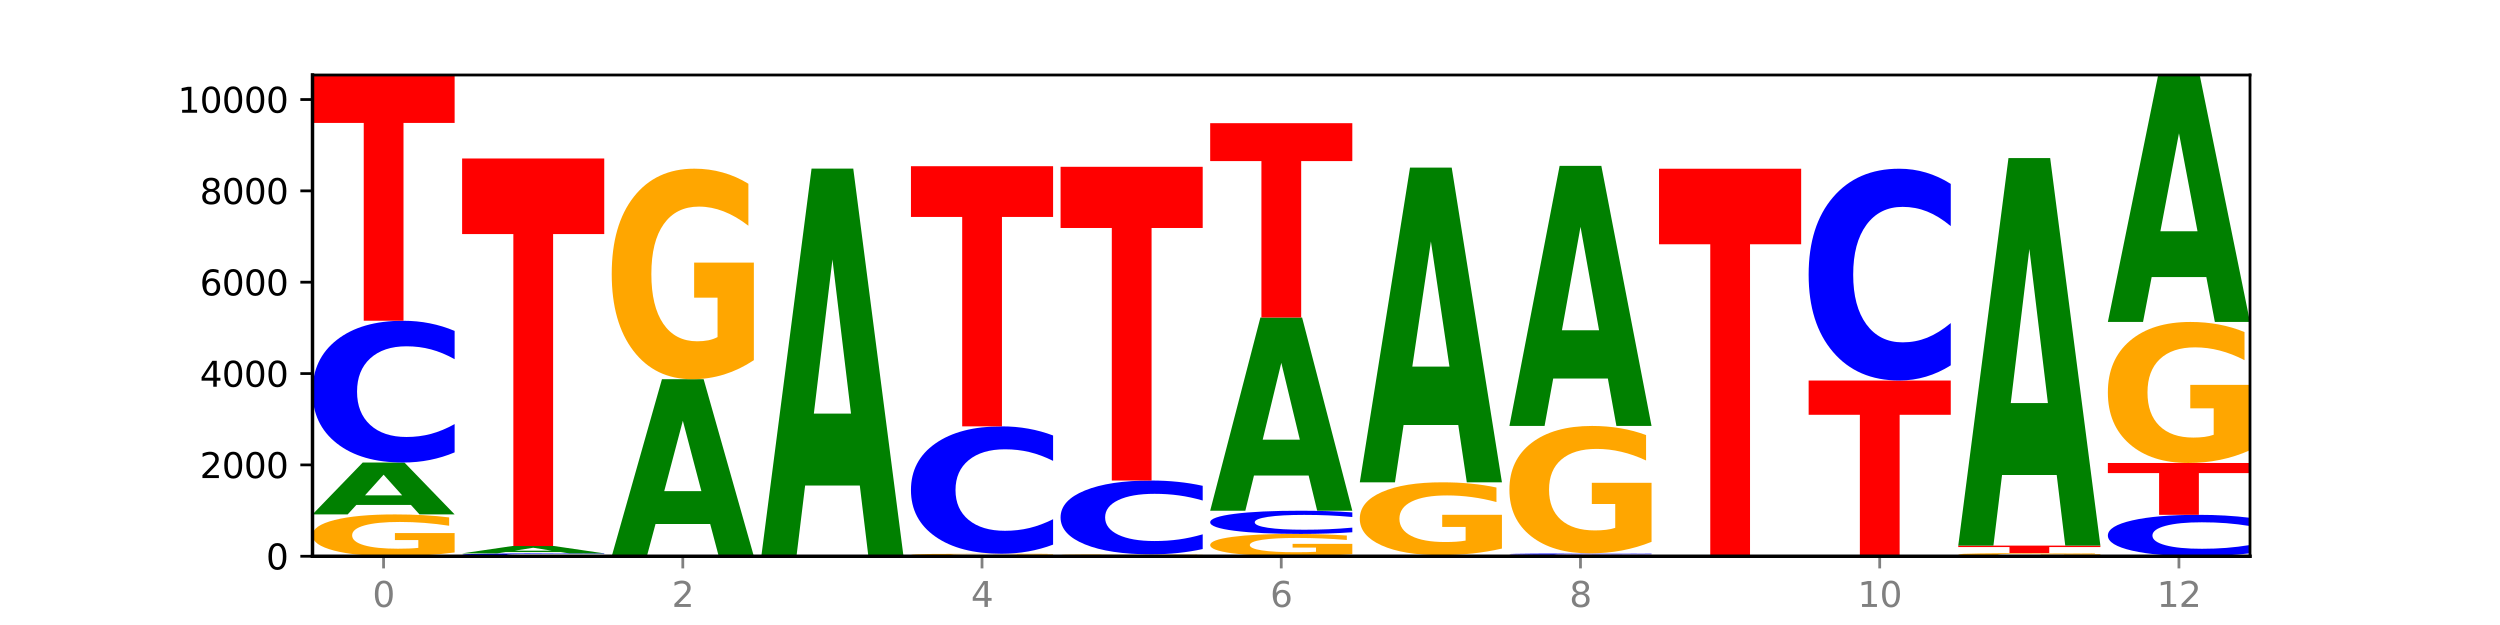 <?xml version="1.0" encoding="utf-8" standalone="no"?>
<!DOCTYPE svg PUBLIC "-//W3C//DTD SVG 1.1//EN"
  "http://www.w3.org/Graphics/SVG/1.1/DTD/svg11.dtd">
<svg xmlns:xlink="http://www.w3.org/1999/xlink" width="720pt" height="180pt" viewBox="0 0 720 180" xmlns="http://www.w3.org/2000/svg" version="1.1">
 <defs>
  <style type="text/css">*{stroke-linejoin: round; stroke-linecap: butt}</style>
 </defs>
 <g id="figure_1">
  <g id="patch_1">
   <path d="M 0 180 
L 720 180 
L 720 0 
L 0 0 
z
" style="fill: #ffffff"/>
  </g>
  <g id="axes_1">
   <g id="patch_2">
    <path d="M 90 160.2 
L 648 160.2 
L 648 21.6 
L 90 21.6 
z
" style="fill: #ffffff"/>
   </g>
   <g id="line2d_1">
    <path d="M 90 160.2 
L 648 160.2 
" clip-path="url(#pf4d3ed6642)" style="fill: none; stroke: #000000; stroke-width: 0.5; stroke-linecap: square"/>
   </g>
   <g id="patch_3">
    <path d="M 130.934 159.11 
Q 126.806 159.655 122.366 159.929 
Q 117.926 160.2 113.192 160.2 
Q 102.495 160.2 96.247 158.577 
Q 90 156.954 90 154.179 
Q 90 151.372 96.358 149.762 
Q 102.724 148.151 113.797 148.151 
Q 118.063 148.151 121.971 148.37 
Q 125.889 148.587 129.356 149.015 
L 129.356 151.417 
Q 125.779 150.867 122.237 150.595 
Q 118.696 150.322 115.137 150.322 
Q 108.55 150.322 104.981 151.322 
Q 101.412 152.32 101.412 154.179 
Q 101.412 156.021 104.853 157.027 
Q 108.293 158.03 114.623 158.03 
Q 116.348 158.03 117.825 157.972 
Q 119.302 157.913 120.476 157.788 
L 120.476 155.533 
L 113.733 155.533 
L 113.733 153.525 
L 130.934 153.525 
L 130.934 159.11 
z
" clip-path="url(#pf4d3ed6642)" style="fill: #ffa600"/>
   </g>
   <g id="patch_4">
    <path d="M 118.355 145.429 
L 102.613 145.429 
L 100.127 148.151 
L 90 148.151 
L 104.462 133.209 
L 116.472 133.209 
L 130.934 148.151 
L 120.816 148.151 
L 118.355 145.429 
z
M 105.123 142.656 
L 115.819 142.656 
L 110.48 136.712 
L 105.123 142.656 
z
" clip-path="url(#pf4d3ed6642)" style="fill: #008000"/>
   </g>
   <g id="patch_5">
    <path d="M 130.934 130.282 
Q 127.51 131.733 123.808 132.467 
Q 120.105 133.209 116.073 133.209 
Q 104.047 133.209 97.024 127.71 
Q 90 122.211 90 112.807 
Q 90 103.369 97.024 97.879 
Q 104.047 92.38 116.073 92.38 
Q 120.105 92.38 123.808 93.122 
Q 127.51 93.856 130.934 95.306 
L 130.934 103.445 
Q 127.479 101.522 124.127 100.628 
Q 120.776 99.734 117.073 99.734 
Q 110.431 99.734 106.625 103.217 
Q 102.83 106.692 102.83 112.807 
Q 102.83 118.896 106.625 122.379 
Q 110.431 125.854 117.073 125.854 
Q 120.776 125.854 124.127 124.96 
Q 127.479 124.058 130.934 122.135 
L 130.934 130.282 
z
" clip-path="url(#pf4d3ed6642)" style="fill: #0000ff"/>
   </g>
   <g id="patch_6">
    <path d="M 90 21.6 
L 130.934 21.6 
L 130.934 35.404 
L 116.208 35.404 
L 116.208 92.38 
L 104.755 92.38 
L 104.755 35.404 
L 90 35.404 
L 90 21.6 
z
" clip-path="url(#pf4d3ed6642)" style="fill: #ff0000"/>
   </g>
   <g id="patch_7">
    <path d="M 174.023 160.189 
Q 169.895 160.195 165.455 160.197 
Q 161.014 160.2 156.281 160.2 
Q 145.584 160.2 139.336 160.184 
Q 133.089 160.168 133.089 160.141 
Q 133.089 160.113 139.446 160.097 
Q 145.813 160.082 156.886 160.082 
Q 161.152 160.082 165.06 160.084 
Q 168.977 160.086 172.445 160.09 
L 172.445 160.114 
Q 168.867 160.108 165.326 160.106 
Q 161.785 160.103 158.226 160.103 
Q 151.639 160.103 148.07 160.113 
Q 144.501 160.123 144.501 160.141 
Q 144.501 160.159 147.941 160.169 
Q 151.382 160.179 157.712 160.179 
Q 159.437 160.179 160.914 160.178 
Q 162.391 160.178 163.565 160.176 
L 163.565 160.154 
L 156.822 160.154 
L 156.822 160.134 
L 174.023 160.134 
L 174.023 160.189 
z
" clip-path="url(#pf4d3ed6642)" style="fill: #ffa600"/>
   </g>
   <g id="patch_8">
    <path d="M 174.023 160.031 
Q 170.599 160.056 166.897 160.069 
Q 163.194 160.082 159.161 160.082 
Q 147.136 160.082 140.112 159.986 
Q 133.089 159.89 133.089 159.727 
Q 133.089 159.563 140.112 159.467 
Q 147.136 159.371 159.161 159.371 
Q 163.194 159.371 166.897 159.384 
Q 170.599 159.397 174.023 159.422 
L 174.023 159.564 
Q 170.568 159.53 167.216 159.515 
Q 163.864 159.499 160.162 159.499 
Q 153.52 159.499 149.714 159.56 
Q 145.919 159.62 145.919 159.727 
Q 145.919 159.833 149.714 159.893 
Q 153.52 159.954 160.162 159.954 
Q 163.864 159.954 167.216 159.938 
Q 170.568 159.922 174.023 159.889 
L 174.023 160.031 
z
" clip-path="url(#pf4d3ed6642)" style="fill: #0000ff"/>
   </g>
   <g id="patch_9">
    <path d="M 161.444 158.986 
L 145.701 158.986 
L 143.216 159.371 
L 133.089 159.371 
L 147.551 157.254 
L 159.561 157.254 
L 174.023 159.371 
L 163.905 159.371 
L 161.444 158.986 
z
M 148.212 158.592 
L 158.908 158.592 
L 153.569 157.75 
L 148.212 158.592 
z
" clip-path="url(#pf4d3ed6642)" style="fill: #008000"/>
   </g>
   <g id="patch_10">
    <path d="M 133.089 45.645 
L 174.023 45.645 
L 174.023 67.412 
L 159.296 67.412 
L 159.296 157.254 
L 147.844 157.254 
L 147.844 67.412 
L 133.089 67.412 
L 133.089 45.645 
z
" clip-path="url(#pf4d3ed6642)" style="fill: #ff0000"/>
   </g>
   <g id="patch_11">
    <path d="M 204.533 150.912 
L 188.79 150.912 
L 186.304 160.2 
L 176.178 160.2 
L 190.64 109.216 
L 202.65 109.216 
L 217.112 160.2 
L 206.993 160.2 
L 204.533 150.912 
z
M 191.301 141.45 
L 201.997 141.45 
L 196.657 121.17 
L 191.301 141.45 
z
" clip-path="url(#pf4d3ed6642)" style="fill: #008000"/>
   </g>
   <g id="patch_12">
    <path d="M 217.112 103.73 
Q 212.984 106.473 208.543 107.851 
Q 204.103 109.216 199.369 109.216 
Q 188.673 109.216 182.425 101.05 
Q 176.178 92.883 176.178 78.916 
Q 176.178 64.787 182.535 56.682 
Q 188.902 48.578 199.975 48.578 
Q 204.241 48.578 208.149 49.68 
Q 212.066 50.77 215.534 52.925 
L 215.534 65.012 
Q 211.956 62.244 208.415 60.879 
Q 204.874 59.501 201.314 59.501 
Q 194.727 59.501 191.159 64.536 
Q 187.59 69.559 187.59 78.916 
Q 187.59 88.185 191.03 93.246 
Q 194.471 98.294 200.801 98.294 
Q 202.525 98.294 204.002 98.006 
Q 205.479 97.705 206.654 97.079 
L 206.654 85.73 
L 199.911 85.73 
L 199.911 75.622 
L 217.112 75.622 
L 217.112 103.73 
z
" clip-path="url(#pf4d3ed6642)" style="fill: #ffa600"/>
   </g>
   <g id="patch_13">
    <path d="M 260.201 160.196 
Q 256.072 160.198 251.632 160.199 
Q 247.192 160.2 242.458 160.2 
Q 231.761 160.2 225.514 160.195 
Q 219.266 160.189 219.266 160.18 
Q 219.266 160.171 225.624 160.166 
Q 231.991 160.161 243.064 160.161 
Q 247.33 160.161 251.238 160.161 
Q 255.155 160.162 258.623 160.163 
L 258.623 160.171 
Q 255.045 160.169 251.504 160.169 
Q 247.963 160.168 244.403 160.168 
Q 237.816 160.168 234.248 160.171 
Q 230.679 160.174 230.679 160.18 
Q 230.679 160.186 234.119 160.19 
Q 237.559 160.193 243.889 160.193 
Q 245.614 160.193 247.091 160.193 
Q 248.568 160.193 249.742 160.192 
L 249.742 160.185 
L 243 160.185 
L 243 160.178 
L 260.201 160.178 
L 260.201 160.196 
z
" clip-path="url(#pf4d3ed6642)" style="fill: #ffa600"/>
   </g>
   <g id="patch_14">
    <path d="M 247.622 139.829 
L 231.879 139.829 
L 229.393 160.161 
L 219.266 160.161 
L 233.729 48.552 
L 245.739 48.552 
L 260.201 160.161 
L 250.082 160.161 
L 247.622 139.829 
z
M 234.39 119.115 
L 245.086 119.115 
L 239.746 74.72 
L 234.39 119.115 
z
" clip-path="url(#pf4d3ed6642)" style="fill: #008000"/>
   </g>
   <g id="patch_15">
    <path d="M 290.71 160.15 
L 274.968 160.15 
L 272.482 160.2 
L 262.355 160.2 
L 276.817 159.924 
L 288.827 159.924 
L 303.29 160.2 
L 293.171 160.2 
L 290.71 160.15 
z
M 277.479 160.098 
L 288.175 160.098 
L 282.835 159.989 
L 277.479 160.098 
z
" clip-path="url(#pf4d3ed6642)" style="fill: #008000"/>
   </g>
   <g id="patch_16">
    <path d="M 303.29 159.883 
Q 299.161 159.904 294.721 159.914 
Q 290.281 159.924 285.547 159.924 
Q 274.85 159.924 268.603 159.864 
Q 262.355 159.803 262.355 159.7 
Q 262.355 159.596 268.713 159.536 
Q 275.08 159.477 286.153 159.477 
Q 290.418 159.477 294.327 159.485 
Q 298.244 159.493 301.712 159.509 
L 301.712 159.598 
Q 298.134 159.577 294.593 159.567 
Q 291.051 159.557 287.492 159.557 
Q 280.905 159.557 277.336 159.594 
Q 273.768 159.631 273.768 159.7 
Q 273.768 159.769 277.208 159.806 
Q 280.648 159.843 286.978 159.843 
Q 288.703 159.843 290.18 159.841 
Q 291.657 159.839 292.831 159.834 
L 292.831 159.751 
L 286.088 159.751 
L 286.088 159.676 
L 303.29 159.676 
L 303.29 159.883 
z
" clip-path="url(#pf4d3ed6642)" style="fill: #ffa600"/>
   </g>
   <g id="patch_17">
    <path d="M 303.29 156.847 
Q 299.865 158.15 296.163 158.81 
Q 292.46 159.477 288.428 159.477 
Q 276.402 159.477 269.379 154.536 
Q 262.355 149.595 262.355 141.145 
Q 262.355 132.665 269.379 127.732 
Q 276.402 122.791 288.428 122.791 
Q 292.46 122.791 296.163 123.458 
Q 299.865 124.117 303.29 125.421 
L 303.29 132.733 
Q 299.835 131.006 296.483 130.202 
Q 293.131 129.399 289.428 129.399 
Q 282.786 129.399 278.981 132.529 
Q 275.185 135.651 275.185 141.145 
Q 275.185 146.617 278.981 149.746 
Q 282.786 152.868 289.428 152.868 
Q 293.131 152.868 296.483 152.065 
Q 299.835 151.254 303.29 149.527 
L 303.29 156.847 
z
" clip-path="url(#pf4d3ed6642)" style="fill: #0000ff"/>
   </g>
   <g id="patch_18">
    <path d="M 262.355 47.868 
L 303.29 47.868 
L 303.29 62.48 
L 288.563 62.48 
L 288.563 122.791 
L 277.111 122.791 
L 277.111 62.48 
L 262.355 62.48 
L 262.355 47.868 
z
" clip-path="url(#pf4d3ed6642)" style="fill: #ff0000"/>
   </g>
   <g id="patch_19">
    <path d="M 333.799 160.159 
L 318.057 160.159 
L 315.571 160.2 
L 305.444 160.2 
L 319.906 159.976 
L 331.916 159.976 
L 346.378 160.2 
L 336.26 160.2 
L 333.799 160.159 
z
M 320.567 160.118 
L 331.263 160.118 
L 325.924 160.029 
L 320.567 160.118 
z
" clip-path="url(#pf4d3ed6642)" style="fill: #008000"/>
   </g>
   <g id="patch_20">
    <path d="M 346.378 159.947 
Q 342.25 159.962 337.81 159.969 
Q 333.37 159.976 328.636 159.976 
Q 317.939 159.976 311.692 159.932 
Q 305.444 159.888 305.444 159.812 
Q 305.444 159.735 311.802 159.691 
Q 318.168 159.648 329.241 159.648 
Q 333.507 159.648 337.415 159.654 
Q 341.333 159.659 344.8 159.671 
L 344.8 159.737 
Q 341.223 159.722 337.681 159.714 
Q 334.14 159.707 330.581 159.707 
Q 323.994 159.707 320.425 159.734 
Q 316.856 159.761 316.856 159.812 
Q 316.856 159.862 320.297 159.89 
Q 323.737 159.917 330.067 159.917 
Q 331.792 159.917 333.269 159.916 
Q 334.746 159.914 335.92 159.911 
L 335.92 159.849 
L 329.177 159.849 
L 329.177 159.794 
L 346.378 159.794 
L 346.378 159.947 
z
" clip-path="url(#pf4d3ed6642)" style="fill: #ffa600"/>
   </g>
   <g id="patch_21">
    <path d="M 346.378 158.124 
Q 342.954 158.879 339.252 159.261 
Q 335.549 159.648 331.517 159.648 
Q 319.491 159.648 312.468 156.785 
Q 305.444 153.922 305.444 149.026 
Q 305.444 144.113 312.468 141.254 
Q 319.491 138.391 331.517 138.391 
Q 335.549 138.391 339.252 138.778 
Q 342.954 139.16 346.378 139.915 
L 346.378 144.152 
Q 342.923 143.151 339.571 142.686 
Q 336.22 142.22 332.517 142.22 
Q 325.875 142.22 322.069 144.034 
Q 318.274 145.843 318.274 149.026 
Q 318.274 152.196 322.069 154.01 
Q 325.875 155.819 332.517 155.819 
Q 336.22 155.819 339.571 155.353 
Q 342.923 154.883 346.378 153.882 
L 346.378 158.124 
z
" clip-path="url(#pf4d3ed6642)" style="fill: #0000ff"/>
   </g>
   <g id="patch_22">
    <path d="M 305.444 48.039 
L 346.378 48.039 
L 346.378 65.66 
L 331.652 65.66 
L 331.652 138.391 
L 320.199 138.391 
L 320.199 65.66 
L 305.444 65.66 
L 305.444 48.039 
z
" clip-path="url(#pf4d3ed6642)" style="fill: #ff0000"/>
   </g>
   <g id="patch_23">
    <path d="M 389.467 159.618 
Q 385.339 159.909 380.899 160.055 
Q 376.458 160.2 371.725 160.2 
Q 361.028 160.2 354.78 159.334 
Q 348.533 158.467 348.533 156.986 
Q 348.533 155.487 354.89 154.628 
Q 361.257 153.768 372.33 153.768 
Q 376.596 153.768 380.504 153.885 
Q 384.421 154 387.889 154.229 
L 387.889 155.511 
Q 384.311 155.217 380.77 155.073 
Q 377.229 154.926 373.67 154.926 
Q 367.083 154.926 363.514 155.461 
Q 359.945 155.993 359.945 156.986 
Q 359.945 157.969 363.386 158.506 
Q 366.826 159.041 373.156 159.041 
Q 374.881 159.041 376.358 159.011 
Q 377.835 158.979 379.009 158.913 
L 379.009 157.709 
L 372.266 157.709 
L 372.266 156.636 
L 389.467 156.636 
L 389.467 159.618 
z
" clip-path="url(#pf4d3ed6642)" style="fill: #ffa600"/>
   </g>
   <g id="patch_24">
    <path d="M 389.467 153.289 
Q 386.043 153.526 382.341 153.646 
Q 378.638 153.768 374.605 153.768 
Q 362.58 153.768 355.556 152.868 
Q 348.533 151.968 348.533 150.429 
Q 348.533 148.884 355.556 147.986 
Q 362.58 147.086 374.605 147.086 
Q 378.638 147.086 382.341 147.207 
Q 386.043 147.327 389.467 147.565 
L 389.467 148.897 
Q 386.012 148.582 382.66 148.436 
Q 379.308 148.289 375.606 148.289 
Q 368.964 148.289 365.158 148.86 
Q 361.363 149.428 361.363 150.429 
Q 361.363 151.425 365.158 151.996 
Q 368.964 152.564 375.606 152.564 
Q 379.308 152.564 382.66 152.418 
Q 386.012 152.27 389.467 151.956 
L 389.467 153.289 
z
" clip-path="url(#pf4d3ed6642)" style="fill: #0000ff"/>
   </g>
   <g id="patch_25">
    <path d="M 376.888 136.95 
L 361.145 136.95 
L 358.66 147.086 
L 348.533 147.086 
L 362.995 91.446 
L 375.005 91.446 
L 389.467 147.086 
L 379.349 147.086 
L 376.888 136.95 
z
M 363.656 126.623 
L 374.352 126.623 
L 369.013 104.491 
L 363.656 126.623 
z
" clip-path="url(#pf4d3ed6642)" style="fill: #008000"/>
   </g>
   <g id="patch_26">
    <path d="M 348.533 35.477 
L 389.467 35.477 
L 389.467 46.393 
L 374.74 46.393 
L 374.74 91.446 
L 363.288 91.446 
L 363.288 46.393 
L 348.533 46.393 
L 348.533 35.477 
z
" clip-path="url(#pf4d3ed6642)" style="fill: #ff0000"/>
   </g>
   <g id="patch_27">
    <path d="M 432.556 160.192 
Q 429.132 160.196 425.429 160.198 
Q 421.727 160.2 417.694 160.2 
Q 405.669 160.2 398.645 160.186 
Q 391.622 160.172 391.622 160.147 
Q 391.622 160.123 398.645 160.109 
Q 405.669 160.095 417.694 160.095 
Q 421.727 160.095 425.429 160.097 
Q 429.132 160.099 432.556 160.102 
L 432.556 160.123 
Q 429.101 160.118 425.749 160.116 
Q 422.397 160.114 418.695 160.114 
Q 412.053 160.114 408.247 160.123 
Q 404.452 160.132 404.452 160.147 
Q 404.452 160.163 408.247 160.172 
Q 412.053 160.181 418.695 160.181 
Q 422.397 160.181 425.749 160.179 
Q 429.101 160.176 432.556 160.171 
L 432.556 160.192 
z
" clip-path="url(#pf4d3ed6642)" style="fill: #0000ff"/>
   </g>
   <g id="patch_28">
    <path d="M 391.622 159.884 
L 432.556 159.884 
L 432.556 159.925 
L 417.829 159.925 
L 417.829 160.095 
L 406.377 160.095 
L 406.377 159.925 
L 391.622 159.925 
L 391.622 159.884 
z
" clip-path="url(#pf4d3ed6642)" style="fill: #ff0000"/>
   </g>
   <g id="patch_29">
    <path d="M 432.556 157.986 
Q 428.428 158.935 423.987 159.412 
Q 419.547 159.884 414.813 159.884 
Q 404.117 159.884 397.869 157.059 
Q 391.622 154.233 391.622 149.401 
Q 391.622 144.512 397.979 141.708 
Q 404.346 138.904 415.419 138.904 
Q 419.685 138.904 423.593 139.286 
Q 427.51 139.663 430.978 140.408 
L 430.978 144.59 
Q 427.4 143.632 423.859 143.16 
Q 420.318 142.683 416.758 142.683 
Q 410.171 142.683 406.603 144.426 
Q 403.034 146.163 403.034 149.401 
Q 403.034 152.608 406.474 154.359 
Q 409.915 156.105 416.245 156.105 
Q 417.969 156.105 419.446 156.006 
Q 420.923 155.902 422.098 155.685 
L 422.098 151.758 
L 415.355 151.758 
L 415.355 148.261 
L 432.556 148.261 
L 432.556 157.986 
z
" clip-path="url(#pf4d3ed6642)" style="fill: #ffa600"/>
   </g>
   <g id="patch_30">
    <path d="M 419.977 122.395 
L 404.234 122.395 
L 401.749 138.904 
L 391.622 138.904 
L 406.084 48.276 
L 418.094 48.276 
L 432.556 138.904 
L 422.437 138.904 
L 419.977 122.395 
z
M 406.745 105.574 
L 417.441 105.574 
L 412.101 69.525 
L 406.745 105.574 
z
" clip-path="url(#pf4d3ed6642)" style="fill: #008000"/>
   </g>
   <g id="patch_31">
    <path d="M 434.71 159.819 
L 475.645 159.819 
L 475.645 159.893 
L 460.918 159.893 
L 460.918 160.2 
L 449.466 160.2 
L 449.466 159.893 
L 434.71 159.893 
L 434.71 159.819 
z
" clip-path="url(#pf4d3ed6642)" style="fill: #ff0000"/>
   </g>
   <g id="patch_32">
    <path d="M 475.645 159.786 
Q 472.221 159.802 468.518 159.81 
Q 464.816 159.819 460.783 159.819 
Q 448.757 159.819 441.734 159.758 
Q 434.71 159.698 434.71 159.595 
Q 434.71 159.492 441.734 159.432 
Q 448.757 159.371 460.783 159.371 
Q 464.816 159.371 468.518 159.379 
Q 472.221 159.387 475.645 159.403 
L 475.645 159.493 
Q 472.19 159.471 468.838 159.462 
Q 465.486 159.452 461.783 159.452 
Q 455.142 159.452 451.336 159.49 
Q 447.54 159.528 447.54 159.595 
Q 447.54 159.662 451.336 159.7 
Q 455.142 159.738 461.783 159.738 
Q 465.486 159.738 468.838 159.728 
Q 472.19 159.718 475.645 159.697 
L 475.645 159.786 
z
" clip-path="url(#pf4d3ed6642)" style="fill: #0000ff"/>
   </g>
   <g id="patch_33">
    <path d="M 475.645 156.051 
Q 471.516 157.711 467.076 158.545 
Q 462.636 159.371 457.902 159.371 
Q 447.205 159.371 440.958 154.429 
Q 434.71 149.486 434.71 141.033 
Q 434.71 132.482 441.068 127.577 
Q 447.435 122.673 458.508 122.673 
Q 462.774 122.673 466.682 123.34 
Q 470.599 123.999 474.067 125.303 
L 474.067 132.619 
Q 470.489 130.943 466.948 130.117 
Q 463.407 129.283 459.847 129.283 
Q 453.26 129.283 449.692 132.331 
Q 446.123 135.37 446.123 141.033 
Q 446.123 146.643 449.563 149.706 
Q 453.003 152.761 459.333 152.761 
Q 461.058 152.761 462.535 152.586 
Q 464.012 152.405 465.186 152.026 
L 465.186 145.157 
L 458.444 145.157 
L 458.444 139.04 
L 475.645 139.04 
L 475.645 156.051 
z
" clip-path="url(#pf4d3ed6642)" style="fill: #ffa600"/>
   </g>
   <g id="patch_34">
    <path d="M 463.066 109.026 
L 447.323 109.026 
L 444.837 122.673 
L 434.71 122.673 
L 449.173 47.763 
L 461.183 47.763 
L 475.645 122.673 
L 465.526 122.673 
L 463.066 109.026 
z
M 449.834 95.123 
L 460.53 95.123 
L 455.19 65.326 
L 449.834 95.123 
z
" clip-path="url(#pf4d3ed6642)" style="fill: #008000"/>
   </g>
   <g id="patch_35">
    <path d="M 477.799 48.591 
L 518.734 48.591 
L 518.734 70.358 
L 504.007 70.358 
L 504.007 160.2 
L 492.555 160.2 
L 492.555 70.358 
L 477.799 70.358 
L 477.799 48.591 
z
" clip-path="url(#pf4d3ed6642)" style="fill: #ff0000"/>
   </g>
   <g id="patch_36">
    <path d="M 520.888 109.585 
L 561.822 109.585 
L 561.822 119.456 
L 547.096 119.456 
L 547.096 160.2 
L 535.643 160.2 
L 535.643 119.456 
L 520.888 119.456 
L 520.888 109.585 
z
" clip-path="url(#pf4d3ed6642)" style="fill: #ff0000"/>
   </g>
   <g id="patch_37">
    <path d="M 561.822 105.213 
Q 558.398 107.38 554.696 108.476 
Q 550.993 109.585 546.961 109.585 
Q 534.935 109.585 527.912 101.37 
Q 520.888 93.155 520.888 79.107 
Q 520.888 65.008 527.912 56.806 
Q 534.935 48.591 546.961 48.591 
Q 550.993 48.591 554.696 49.7 
Q 558.398 50.796 561.822 52.963 
L 561.822 65.122 
Q 558.367 62.249 555.015 60.913 
Q 551.664 59.578 547.961 59.578 
Q 541.319 59.578 537.513 64.781 
Q 533.718 69.972 533.718 79.107 
Q 533.718 88.204 537.513 93.407 
Q 541.319 98.598 547.961 98.598 
Q 551.664 98.598 555.015 97.263 
Q 558.367 95.914 561.822 93.042 
L 561.822 105.213 
z
" clip-path="url(#pf4d3ed6642)" style="fill: #0000ff"/>
   </g>
   <g id="patch_38">
    <path d="M 604.911 160.191 
Q 601.487 160.195 597.785 160.198 
Q 594.082 160.2 590.049 160.2 
Q 578.024 160.2 571 160.182 
Q 563.977 160.165 563.977 160.134 
Q 563.977 160.104 571 160.086 
Q 578.024 160.068 590.049 160.068 
Q 594.082 160.068 597.785 160.071 
Q 601.487 160.073 604.911 160.078 
L 604.911 160.104 
Q 601.456 160.098 598.104 160.095 
Q 594.752 160.092 591.05 160.092 
Q 584.408 160.092 580.602 160.103 
Q 576.807 160.115 576.807 160.134 
Q 576.807 160.154 580.602 160.165 
Q 584.408 160.176 591.05 160.176 
Q 594.752 160.176 598.104 160.173 
Q 601.456 160.171 604.911 160.164 
L 604.911 160.191 
z
" clip-path="url(#pf4d3ed6642)" style="fill: #0000ff"/>
   </g>
   <g id="patch_39">
    <path d="M 604.911 159.997 
Q 600.783 160.033 596.343 160.051 
Q 591.902 160.068 587.169 160.068 
Q 576.472 160.068 570.224 159.962 
Q 563.977 159.856 563.977 159.674 
Q 563.977 159.49 570.334 159.385 
Q 576.701 159.279 587.774 159.279 
Q 592.04 159.279 595.948 159.294 
Q 599.865 159.308 603.333 159.336 
L 603.333 159.493 
Q 599.755 159.457 596.214 159.439 
Q 592.673 159.421 589.114 159.421 
Q 582.527 159.421 578.958 159.487 
Q 575.389 159.552 575.389 159.674 
Q 575.389 159.795 578.83 159.861 
Q 582.27 159.926 588.6 159.926 
Q 590.325 159.926 591.802 159.923 
Q 593.279 159.919 594.453 159.91 
L 594.453 159.763 
L 587.71 159.763 
L 587.71 159.631 
L 604.911 159.631 
L 604.911 159.997 
z
" clip-path="url(#pf4d3ed6642)" style="fill: #ffa600"/>
   </g>
   <g id="patch_40">
    <path d="M 563.977 157.135 
L 604.911 157.135 
L 604.911 157.553 
L 590.184 157.553 
L 590.184 159.279 
L 578.732 159.279 
L 578.732 157.553 
L 563.977 157.553 
L 563.977 157.135 
z
" clip-path="url(#pf4d3ed6642)" style="fill: #ff0000"/>
   </g>
   <g id="patch_41">
    <path d="M 592.332 136.804 
L 576.589 136.804 
L 574.104 157.135 
L 563.977 157.135 
L 578.439 45.526 
L 590.449 45.526 
L 604.911 157.135 
L 594.793 157.135 
L 592.332 136.804 
z
M 579.1 116.089 
L 589.796 116.089 
L 584.457 71.694 
L 579.1 116.089 
z
" clip-path="url(#pf4d3ed6642)" style="fill: #008000"/>
   </g>
   <g id="patch_42">
    <path d="M 648 159.345 
Q 644.576 159.769 640.873 159.983 
Q 637.171 160.2 633.138 160.2 
Q 621.113 160.2 614.089 158.593 
Q 607.066 156.986 607.066 154.239 
Q 607.066 151.481 614.089 149.876 
Q 621.113 148.27 633.138 148.27 
Q 637.171 148.27 640.873 148.487 
Q 644.576 148.701 648 149.125 
L 648 151.503 
Q 644.545 150.941 641.193 150.68 
Q 637.841 150.419 634.139 150.419 
Q 627.497 150.419 623.691 151.436 
Q 619.896 152.452 619.896 154.239 
Q 619.896 156.018 623.691 157.036 
Q 627.497 158.051 634.139 158.051 
Q 637.841 158.051 641.193 157.79 
Q 644.545 157.526 648 156.964 
L 648 159.345 
z
" clip-path="url(#pf4d3ed6642)" style="fill: #0000ff"/>
   </g>
   <g id="patch_43">
    <path d="M 607.066 133.34 
L 648 133.34 
L 648 136.252 
L 633.273 136.252 
L 633.273 148.27 
L 621.821 148.27 
L 621.821 136.252 
L 607.066 136.252 
L 607.066 133.34 
z
" clip-path="url(#pf4d3ed6642)" style="fill: #ff0000"/>
   </g>
   <g id="patch_44">
    <path d="M 648 129.665 
Q 643.872 131.503 639.431 132.426 
Q 634.991 133.34 630.257 133.34 
Q 619.561 133.34 613.313 127.87 
Q 607.066 122.399 607.066 113.044 
Q 607.066 103.579 613.423 98.15 
Q 619.79 92.722 630.863 92.722 
Q 635.129 92.722 639.037 93.46 
Q 642.954 94.19 646.422 95.633 
L 646.422 103.73 
Q 642.844 101.876 639.303 100.961 
Q 635.762 100.038 632.202 100.038 
Q 625.615 100.038 622.047 103.411 
Q 618.478 106.776 618.478 113.044 
Q 618.478 119.253 621.918 122.642 
Q 625.359 126.024 631.689 126.024 
Q 633.413 126.024 634.89 125.831 
Q 636.367 125.629 637.542 125.21 
L 637.542 117.608 
L 630.799 117.608 
L 630.799 110.837 
L 648 110.837 
L 648 129.665 
z
" clip-path="url(#pf4d3ed6642)" style="fill: #ffa600"/>
   </g>
   <g id="patch_45">
    <path d="M 635.421 79.79 
L 619.678 79.79 
L 617.193 92.722 
L 607.066 92.722 
L 621.528 21.732 
L 633.538 21.732 
L 648 92.722 
L 637.881 92.722 
L 635.421 79.79 
z
M 622.189 66.614 
L 632.885 66.614 
L 627.545 38.376 
L 622.189 66.614 
z
" clip-path="url(#pf4d3ed6642)" style="fill: #008000"/>
   </g>
   <g id="matplotlib.axis_1">
    <g id="xtick_1">
     <g id="line2d_2">
      <defs>
       <path id="ma93b8cf14f" d="M 0 0 
L 0 3.5 
" style="stroke: #808080; stroke-width: 0.8"/>
      </defs>
      <g>
       <use xlink:href="#ma93b8cf14f" x="110.467" y="160.2" style="fill: #808080; stroke: #808080; stroke-width: 0.8"/>
      </g>
     </g>
     <g id="text_1">
      <!-- 0 -->
      <g style="fill: #808080" transform="translate(107.286 174.798) scale(0.1 -0.1)">
       <defs>
        <path id="DejaVuSans-30" d="M 2034 4250 
Q 1547 4250 1301 3770 
Q 1056 3291 1056 2328 
Q 1056 1369 1301 889 
Q 1547 409 2034 409 
Q 2525 409 2770 889 
Q 3016 1369 3016 2328 
Q 3016 3291 2770 3770 
Q 2525 4250 2034 4250 
z
M 2034 4750 
Q 2819 4750 3233 4129 
Q 3647 3509 3647 2328 
Q 3647 1150 3233 529 
Q 2819 -91 2034 -91 
Q 1250 -91 836 529 
Q 422 1150 422 2328 
Q 422 3509 836 4129 
Q 1250 4750 2034 4750 
z
" transform="scale(0.016)"/>
       </defs>
       <use xlink:href="#DejaVuSans-30"/>
      </g>
     </g>
    </g>
    <g id="xtick_2">
     <g id="line2d_3">
      <g>
       <use xlink:href="#ma93b8cf14f" x="196.645" y="160.2" style="fill: #808080; stroke: #808080; stroke-width: 0.8"/>
      </g>
     </g>
     <g id="text_2">
      <!-- 2 -->
      <g style="fill: #808080" transform="translate(193.464 174.798) scale(0.1 -0.1)">
       <defs>
        <path id="DejaVuSans-32" d="M 1228 531 
L 3431 531 
L 3431 0 
L 469 0 
L 469 531 
Q 828 903 1448 1529 
Q 2069 2156 2228 2338 
Q 2531 2678 2651 2914 
Q 2772 3150 2772 3378 
Q 2772 3750 2511 3984 
Q 2250 4219 1831 4219 
Q 1534 4219 1204 4116 
Q 875 4013 500 3803 
L 500 4441 
Q 881 4594 1212 4672 
Q 1544 4750 1819 4750 
Q 2544 4750 2975 4387 
Q 3406 4025 3406 3419 
Q 3406 3131 3298 2873 
Q 3191 2616 2906 2266 
Q 2828 2175 2409 1742 
Q 1991 1309 1228 531 
z
" transform="scale(0.016)"/>
       </defs>
       <use xlink:href="#DejaVuSans-32"/>
      </g>
     </g>
    </g>
    <g id="xtick_3">
     <g id="line2d_4">
      <g>
       <use xlink:href="#ma93b8cf14f" x="282.822" y="160.2" style="fill: #808080; stroke: #808080; stroke-width: 0.8"/>
      </g>
     </g>
     <g id="text_3">
      <!-- 4 -->
      <g style="fill: #808080" transform="translate(279.641 174.798) scale(0.1 -0.1)">
       <defs>
        <path id="DejaVuSans-34" d="M 2419 4116 
L 825 1625 
L 2419 1625 
L 2419 4116 
z
M 2253 4666 
L 3047 4666 
L 3047 1625 
L 3713 1625 
L 3713 1100 
L 3047 1100 
L 3047 0 
L 2419 0 
L 2419 1100 
L 313 1100 
L 313 1709 
L 2253 4666 
z
" transform="scale(0.016)"/>
       </defs>
       <use xlink:href="#DejaVuSans-34"/>
      </g>
     </g>
    </g>
    <g id="xtick_4">
     <g id="line2d_5">
      <g>
       <use xlink:href="#ma93b8cf14f" x="369" y="160.2" style="fill: #808080; stroke: #808080; stroke-width: 0.8"/>
      </g>
     </g>
     <g id="text_4">
      <!-- 6 -->
      <g style="fill: #808080" transform="translate(365.819 174.798) scale(0.1 -0.1)">
       <defs>
        <path id="DejaVuSans-36" d="M 2113 2584 
Q 1688 2584 1439 2293 
Q 1191 2003 1191 1497 
Q 1191 994 1439 701 
Q 1688 409 2113 409 
Q 2538 409 2786 701 
Q 3034 994 3034 1497 
Q 3034 2003 2786 2293 
Q 2538 2584 2113 2584 
z
M 3366 4563 
L 3366 3988 
Q 3128 4100 2886 4159 
Q 2644 4219 2406 4219 
Q 1781 4219 1451 3797 
Q 1122 3375 1075 2522 
Q 1259 2794 1537 2939 
Q 1816 3084 2150 3084 
Q 2853 3084 3261 2657 
Q 3669 2231 3669 1497 
Q 3669 778 3244 343 
Q 2819 -91 2113 -91 
Q 1303 -91 875 529 
Q 447 1150 447 2328 
Q 447 3434 972 4092 
Q 1497 4750 2381 4750 
Q 2619 4750 2861 4703 
Q 3103 4656 3366 4563 
z
" transform="scale(0.016)"/>
       </defs>
       <use xlink:href="#DejaVuSans-36"/>
      </g>
     </g>
    </g>
    <g id="xtick_5">
     <g id="line2d_6">
      <g>
       <use xlink:href="#ma93b8cf14f" x="455.178" y="160.2" style="fill: #808080; stroke: #808080; stroke-width: 0.8"/>
      </g>
     </g>
     <g id="text_5">
      <!-- 8 -->
      <g style="fill: #808080" transform="translate(451.996 174.798) scale(0.1 -0.1)">
       <defs>
        <path id="DejaVuSans-38" d="M 2034 2216 
Q 1584 2216 1326 1975 
Q 1069 1734 1069 1313 
Q 1069 891 1326 650 
Q 1584 409 2034 409 
Q 2484 409 2743 651 
Q 3003 894 3003 1313 
Q 3003 1734 2745 1975 
Q 2488 2216 2034 2216 
z
M 1403 2484 
Q 997 2584 770 2862 
Q 544 3141 544 3541 
Q 544 4100 942 4425 
Q 1341 4750 2034 4750 
Q 2731 4750 3128 4425 
Q 3525 4100 3525 3541 
Q 3525 3141 3298 2862 
Q 3072 2584 2669 2484 
Q 3125 2378 3379 2068 
Q 3634 1759 3634 1313 
Q 3634 634 3220 271 
Q 2806 -91 2034 -91 
Q 1263 -91 848 271 
Q 434 634 434 1313 
Q 434 1759 690 2068 
Q 947 2378 1403 2484 
z
M 1172 3481 
Q 1172 3119 1398 2916 
Q 1625 2713 2034 2713 
Q 2441 2713 2670 2916 
Q 2900 3119 2900 3481 
Q 2900 3844 2670 4047 
Q 2441 4250 2034 4250 
Q 1625 4250 1398 4047 
Q 1172 3844 1172 3481 
z
" transform="scale(0.016)"/>
       </defs>
       <use xlink:href="#DejaVuSans-38"/>
      </g>
     </g>
    </g>
    <g id="xtick_6">
     <g id="line2d_7">
      <g>
       <use xlink:href="#ma93b8cf14f" x="541.355" y="160.2" style="fill: #808080; stroke: #808080; stroke-width: 0.8"/>
      </g>
     </g>
     <g id="text_6">
      <!-- 10 -->
      <g style="fill: #808080" transform="translate(534.993 174.798) scale(0.1 -0.1)">
       <defs>
        <path id="DejaVuSans-31" d="M 794 531 
L 1825 531 
L 1825 4091 
L 703 3866 
L 703 4441 
L 1819 4666 
L 2450 4666 
L 2450 531 
L 3481 531 
L 3481 0 
L 794 0 
L 794 531 
z
" transform="scale(0.016)"/>
       </defs>
       <use xlink:href="#DejaVuSans-31"/>
       <use xlink:href="#DejaVuSans-30" x="63.623"/>
      </g>
     </g>
    </g>
    <g id="xtick_7">
     <g id="line2d_8">
      <g>
       <use xlink:href="#ma93b8cf14f" x="627.533" y="160.2" style="fill: #808080; stroke: #808080; stroke-width: 0.8"/>
      </g>
     </g>
     <g id="text_7">
      <!-- 12 -->
      <g style="fill: #808080" transform="translate(621.17 174.798) scale(0.1 -0.1)">
       <use xlink:href="#DejaVuSans-31"/>
       <use xlink:href="#DejaVuSans-32" x="63.623"/>
      </g>
     </g>
    </g>
   </g>
   <g id="matplotlib.axis_2">
    <g id="ytick_1">
     <g id="line2d_9">
      <defs>
       <path id="mb4c2843a12" d="M 0 0 
L -3.5 0 
" style="stroke: #000000; stroke-width: 0.8"/>
      </defs>
      <g>
       <use xlink:href="#mb4c2843a12" x="90" y="160.2" style="stroke: #000000; stroke-width: 0.8"/>
      </g>
     </g>
     <g id="text_8">
      <!-- 0 -->
      <g transform="translate(76.638 163.999) scale(0.1 -0.1)">
       <use xlink:href="#DejaVuSans-30"/>
      </g>
     </g>
    </g>
    <g id="ytick_2">
     <g id="line2d_10">
      <g>
       <use xlink:href="#mb4c2843a12" x="90" y="133.893" style="stroke: #000000; stroke-width: 0.8"/>
      </g>
     </g>
     <g id="text_9">
      <!-- 2000 -->
      <g transform="translate(57.55 137.692) scale(0.1 -0.1)">
       <use xlink:href="#DejaVuSans-32"/>
       <use xlink:href="#DejaVuSans-30" x="63.623"/>
       <use xlink:href="#DejaVuSans-30" x="127.246"/>
       <use xlink:href="#DejaVuSans-30" x="190.869"/>
      </g>
     </g>
    </g>
    <g id="ytick_3">
     <g id="line2d_11">
      <g>
       <use xlink:href="#mb4c2843a12" x="90" y="107.585" style="stroke: #000000; stroke-width: 0.8"/>
      </g>
     </g>
     <g id="text_10">
      <!-- 4000 -->
      <g transform="translate(57.55 111.385) scale(0.1 -0.1)">
       <use xlink:href="#DejaVuSans-34"/>
       <use xlink:href="#DejaVuSans-30" x="63.623"/>
       <use xlink:href="#DejaVuSans-30" x="127.246"/>
       <use xlink:href="#DejaVuSans-30" x="190.869"/>
      </g>
     </g>
    </g>
    <g id="ytick_4">
     <g id="line2d_12">
      <g>
       <use xlink:href="#mb4c2843a12" x="90" y="81.278" style="stroke: #000000; stroke-width: 0.8"/>
      </g>
     </g>
     <g id="text_11">
      <!-- 6000 -->
      <g transform="translate(57.55 85.077) scale(0.1 -0.1)">
       <use xlink:href="#DejaVuSans-36"/>
       <use xlink:href="#DejaVuSans-30" x="63.623"/>
       <use xlink:href="#DejaVuSans-30" x="127.246"/>
       <use xlink:href="#DejaVuSans-30" x="190.869"/>
      </g>
     </g>
    </g>
    <g id="ytick_5">
     <g id="line2d_13">
      <g>
       <use xlink:href="#mb4c2843a12" x="90" y="54.971" style="stroke: #000000; stroke-width: 0.8"/>
      </g>
     </g>
     <g id="text_12">
      <!-- 8000 -->
      <g transform="translate(57.55 58.77) scale(0.1 -0.1)">
       <use xlink:href="#DejaVuSans-38"/>
       <use xlink:href="#DejaVuSans-30" x="63.623"/>
       <use xlink:href="#DejaVuSans-30" x="127.246"/>
       <use xlink:href="#DejaVuSans-30" x="190.869"/>
      </g>
     </g>
    </g>
    <g id="ytick_6">
     <g id="line2d_14">
      <g>
       <use xlink:href="#mb4c2843a12" x="90" y="28.664" style="stroke: #000000; stroke-width: 0.8"/>
      </g>
     </g>
     <g id="text_13">
      <!-- 10000 -->
      <g transform="translate(51.188 32.463) scale(0.1 -0.1)">
       <use xlink:href="#DejaVuSans-31"/>
       <use xlink:href="#DejaVuSans-30" x="63.623"/>
       <use xlink:href="#DejaVuSans-30" x="127.246"/>
       <use xlink:href="#DejaVuSans-30" x="190.869"/>
       <use xlink:href="#DejaVuSans-30" x="254.492"/>
      </g>
     </g>
    </g>
   </g>
   <g id="patch_46">
    <path d="M 90 160.2 
L 90 21.6 
" style="fill: none; stroke: #000000; stroke-linejoin: miter; stroke-linecap: square"/>
   </g>
   <g id="patch_47">
    <path d="M 648 160.2 
L 648 21.6 
" style="fill: none; stroke: #000000; stroke-width: 0.8; stroke-linejoin: miter; stroke-linecap: square"/>
   </g>
   <g id="patch_48">
    <path d="M 90 160.2 
L 648 160.2 
" style="fill: none; stroke: #000000; stroke-linejoin: miter; stroke-linecap: square"/>
   </g>
   <g id="patch_49">
    <path d="M 90 21.6 
L 648 21.6 
" style="fill: none; stroke: #000000; stroke-width: 0.8; stroke-linejoin: miter; stroke-linecap: square"/>
   </g>
  </g>
 </g>
 <defs>
  <clipPath id="pf4d3ed6642">
   <rect x="90" y="21.6" width="558" height="138.6"/>
  </clipPath>
 </defs>
</svg>
